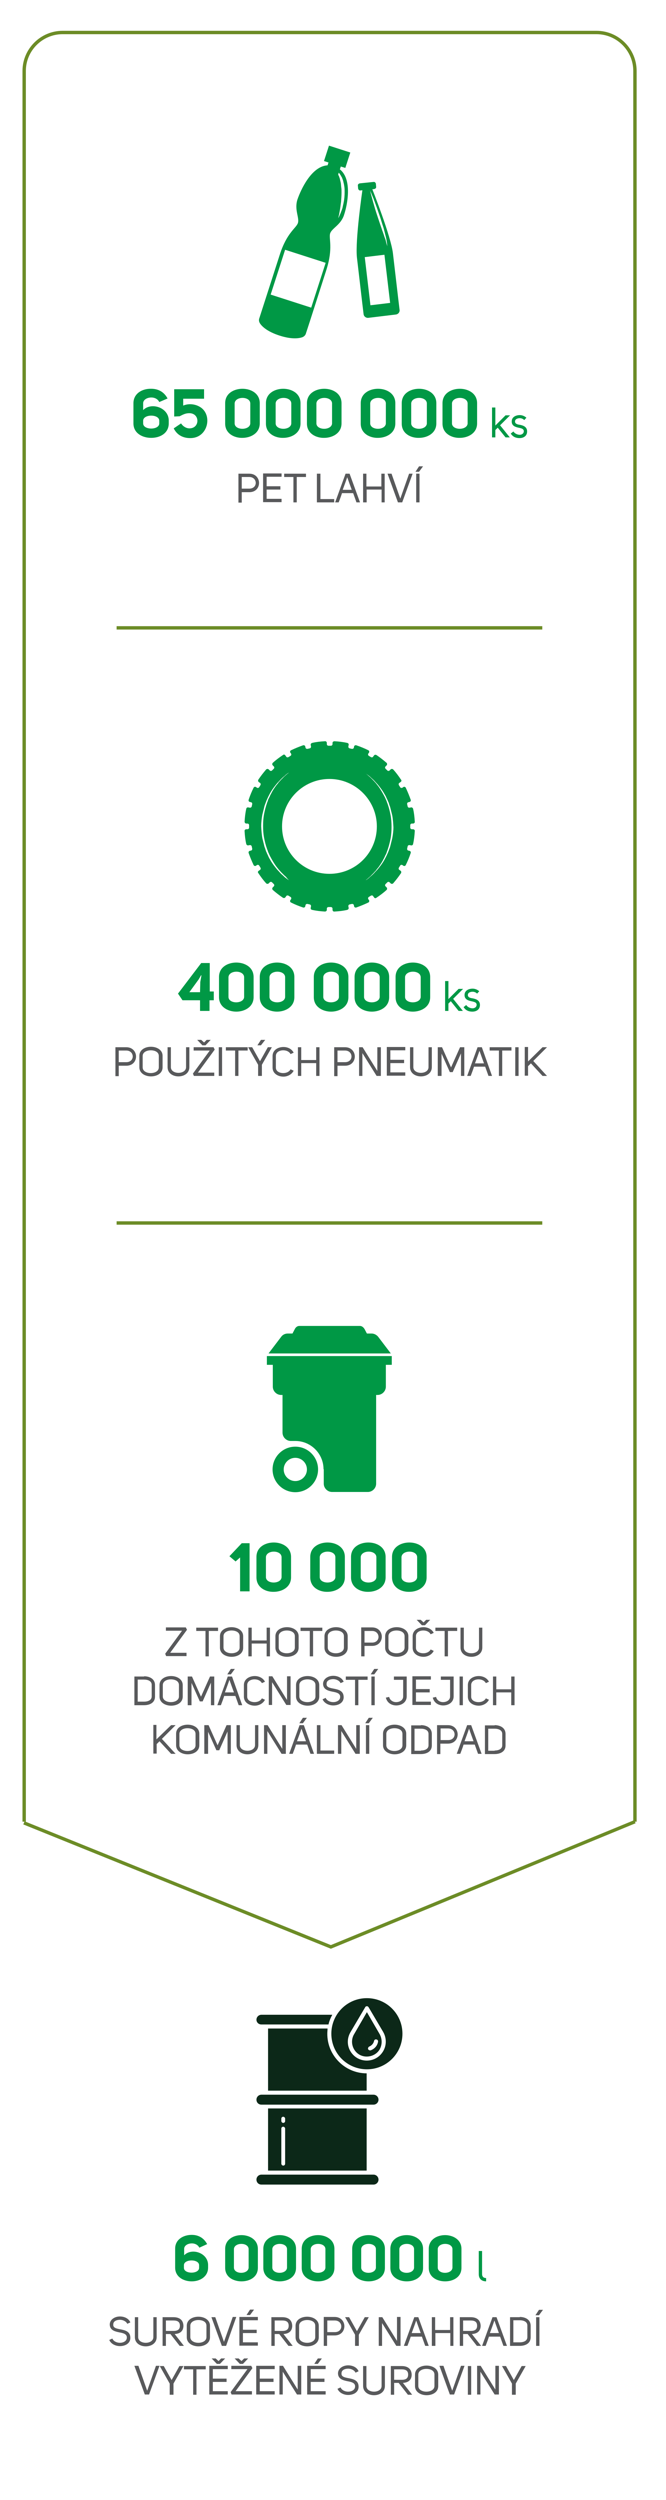 <?xml version="1.0" encoding="utf-8"?>
<!-- Generator: Adobe Illustrator 23.0.3, SVG Export Plug-In . SVG Version: 6.00 Build 0)  -->
<svg version="1.1" id="Vrstva_1" xmlns="http://www.w3.org/2000/svg" xmlns:xlink="http://www.w3.org/1999/xlink" x="0px" y="0px"
	 viewBox="0 0 281 1054" style="enable-background:new 0 0 281 1054;" xml:space="preserve">
<style type="text/css">
	.st0{fill:none;stroke:#6C8C26;stroke-width:1.43;stroke-miterlimit:10;}
	.st1{fill:#009845;}
	.st2{fill:#58595B;}
	.st3{fill:#0C2818;}
	.st4{fill:#FFFFFF;}
	.st5{fill:none;stroke:#FFFFFF;stroke-width:10.719;stroke-miterlimit:10;}
	.st6{fill:none;stroke:#FFFFFF;stroke-width:1.456;stroke-miterlimit:10;}
</style>
<polyline class="st0" points="10.1,768.5 10.1,768.5 139.6,820.8 267.9,768 "/>
<g>
	<path class="st1" d="M168.6,130.7c-0.6-4.8-2.1-18-2.8-23.8c-0.8-7.2-8.7-27.1-8.7-27.1l0.8-0.1c0.5-0.1,0.9-0.5,0.8-1l-0.1-1.2
		c-0.1-0.5-0.5-0.9-1-0.8l-2.9,0.3l-2.9,0.3c-0.5,0.1-0.9,0.5-0.8,1l0.1,1.2c0.1,0.5,0.5,0.9,1,0.8l0.8-0.1c0,0-3.1,21.2-2.3,28.4
		c0.7,5.8,2.2,19,2.8,23.8c0.1,1,1,1.7,2,1.6l5.8-0.7l5.8-0.7C168,132.5,168.7,131.6,168.6,130.7z M156.4,80.9
		c0.3,0.6,0.6,1.5,1.1,2.6c0.4,1.1,0.9,2.4,1.4,3.8c0.5,1.4,1,2.9,1.5,4.3c0.5,1.5,0.9,3,1.4,4.4c0.4,1.4,0.7,2.8,1,3.9
		c0.3,1.1,0.4,2.1,0.5,2.8c0.1,0.7,0.1,1.1,0.1,1.1s-0.1-0.4-0.3-1c-0.1-0.3-0.2-0.7-0.3-1.2c-0.1-0.5-0.3-1-0.5-1.5
		c-0.2-0.6-0.4-1.2-0.6-1.8c-0.2-0.6-0.5-1.3-0.7-2c-0.5-1.4-1-2.9-1.5-4.4c-0.5-1.5-1-3-1.4-4.4c-0.4-1.4-0.8-2.7-1.1-3.9
		c-0.3-1.1-0.6-2.1-0.7-2.7c-0.2-0.7-0.3-1-0.3-1S156.1,80.3,156.4,80.9z M156.3,128.7l-2.4-20.3l8.3-1l2.4,20.3L156.3,128.7z"/>
	<path class="st1" d="M143.4,71.4l0.4-1.2l1.9,0.6l2.1-6.5l-9-2.9l-2.1,6.5l1.9,0.6l-0.4,1.2c-6.9,0.4-11.4,10.6-12.7,14.4
		c-1.4,4.3,0.9,7.7,0.2,9.9c-0.7,2.2-4.7,4-7.7,13.5c-2.6,8.1-7.3,22.7-8.6,26.7c-0.3,0.8-0.1,1.6,0.4,2.3c0.9,1.3,3.2,3.4,8.2,5
		c5,1.6,8,1.2,9.5,0.7c0.8-0.3,1.4-0.9,1.6-1.7c1.3-3.9,6-18.6,8.6-26.7c3-9.4,0.9-13.3,1.6-15.4c0.7-2.2,4.6-3.6,5.9-7.9
		C146.5,86.6,148.8,75.7,143.4,71.4z M131.3,129.7l-17.1-5.5l6.1-18.9l17.1,5.5L131.3,129.7z M145,85.3c-0.1,0.7-0.3,1.3-0.4,1.9
		c-0.1,0.6-0.3,1.1-0.5,1.6c-0.7,2-1.4,3.2-1.4,3.2s0.1-0.4,0.2-0.9c0.2-0.6,0.3-1.5,0.5-2.5c0.2-1,0.3-2.2,0.5-3.5
		c0.1-1.3,0.2-2.6,0.2-4c0-0.7,0-1.4-0.1-2c-0.1-0.7-0.1-1.3-0.2-1.9c-0.1-0.6-0.3-1.2-0.4-1.8c-0.2-0.5-0.3-1.1-0.6-1.5
		c0-0.1-0.1-0.2-0.1-0.3l0.2-0.8c0.2,0.2,0.4,0.4,0.5,0.6c0.3,0.4,0.6,1,0.9,1.5c0.2,0.6,0.5,1.2,0.6,1.9c0.2,0.7,0.3,1.3,0.4,2
		c0.1,0.7,0.1,1.4,0.1,2.1C145.4,82.5,145.3,83.9,145,85.3z"/>
</g>
<path class="st1" d="M174.3,349.6h-0.5c-0.4,0-0.7-0.3-0.7-0.7v-1c0-0.4,0.3-0.7,0.7-0.7h0.5c0.4,0,0.8-0.4,0.7-0.8
	c-0.1-1.9-0.3-3.7-0.7-5.4c-0.1-0.4-0.5-0.7-0.9-0.6l-0.5,0.1c-0.4,0.1-0.8-0.1-0.9-0.5l-0.2-0.9c-0.1-0.4,0.1-0.8,0.5-0.9l0.5-0.1
	c0.4-0.1,0.6-0.5,0.5-0.9c-0.6-1.7-1.3-3.4-2.1-5.1c-0.2-0.4-0.7-0.5-1-0.3l-0.4,0.3c-0.4,0.2-0.8,0.1-1-0.3l-0.5-0.8
	c-0.2-0.4-0.1-0.8,0.3-1l0.4-0.3c0.4-0.2,0.5-0.7,0.2-1c-1-1.5-2.1-3-3.3-4.3c-0.3-0.3-0.8-0.3-1.1,0l-0.4,0.4c-0.3,0.3-0.7,0.3-1,0
	l-0.7-0.7c-0.3-0.3-0.3-0.7,0-1l0.4-0.4c0.3-0.3,0.3-0.8,0-1.1c-1.4-1.2-2.8-2.3-4.3-3.3c-0.4-0.2-0.8-0.1-1,0.2l-0.3,0.4
	c-0.2,0.4-0.6,0.5-1,0.3l-0.8-0.5c-0.4-0.2-0.5-0.6-0.3-1l0.3-0.4c0.2-0.4,0.1-0.8-0.3-1c-1.6-0.8-3.3-1.5-5.1-2.1
	c-0.4-0.1-0.8,0.1-0.9,0.5l-0.1,0.5c-0.1,0.4-0.5,0.6-0.9,0.5l-0.9-0.2c-0.4-0.1-0.6-0.5-0.5-0.9l0.1-0.5c0.1-0.4-0.1-0.8-0.6-0.9
	c-1.8-0.4-3.6-0.6-5.4-0.7c-0.4,0-0.8,0.3-0.8,0.7v0.5c0,0.4-0.3,0.7-0.7,0.7h-1c-0.4,0-0.7-0.3-0.7-0.7v-0.5c0-0.4-0.4-0.8-0.8-0.7
	c-1.9,0.1-3.7,0.3-5.4,0.7c-0.4,0.1-0.7,0.5-0.6,0.9l0.1,0.5c0.1,0.4-0.1,0.8-0.5,0.9l-0.9,0.2c-0.4,0.1-0.8-0.1-0.9-0.5l-0.1-0.5
	c-0.1-0.4-0.5-0.6-0.9-0.5c-1.7,0.6-3.4,1.3-5.1,2.1c-0.4,0.2-0.5,0.7-0.3,1l0.3,0.4c0.2,0.4,0.1,0.8-0.3,1l-0.8,0.5
	c-0.4,0.2-0.8,0.1-1-0.3l-0.3-0.4c-0.2-0.4-0.7-0.5-1-0.2c-1.5,1-3,2.1-4.3,3.3c-0.3,0.3-0.3,0.8,0,1.1l0.4,0.4c0.3,0.3,0.3,0.7,0,1
	l-0.7,0.7c-0.3,0.3-0.7,0.3-1,0l-0.4-0.4c-0.3-0.3-0.8-0.3-1.1,0c-1.2,1.4-2.3,2.8-3.3,4.3c-0.2,0.4-0.1,0.8,0.2,1l0.4,0.3
	c0.4,0.2,0.5,0.6,0.3,1l-0.5,0.8c-0.2,0.4-0.7,0.5-1,0.3l-0.4-0.3c-0.4-0.2-0.8-0.1-1,0.3c-0.8,1.6-1.5,3.3-2.1,5.1
	c-0.1,0.4,0.1,0.8,0.5,0.9l0.5,0.1c0.4,0.1,0.6,0.5,0.5,0.9l-0.2,0.9c-0.1,0.4-0.5,0.6-0.9,0.5l-0.5-0.1c-0.4-0.1-0.8,0.1-0.9,0.6
	c-0.4,1.8-0.6,3.6-0.7,5.4c0,0.4,0.3,0.8,0.7,0.8h0.5c0.4,0,0.7,0.3,0.7,0.7v1c0,0.4-0.3,0.7-0.7,0.7h-0.5c-0.4,0-0.8,0.4-0.7,0.8
	c0.1,1.9,0.3,3.7,0.7,5.4c0.1,0.4,0.5,0.7,0.9,0.6l0.5-0.1c0.4-0.1,0.8,0.1,0.9,0.5l0.2,0.9c0.1,0.4-0.1,0.8-0.5,0.9l-0.5,0.1
	c-0.4,0.1-0.6,0.5-0.5,0.9c0.6,1.7,1.3,3.4,2.1,5.1c0.2,0.4,0.7,0.5,1,0.3l0.4-0.3c0.4-0.2,0.8-0.1,1,0.3l0.5,0.8
	c0.2,0.4,0.1,0.8-0.3,1l-0.4,0.3c-0.4,0.2-0.5,0.7-0.2,1c1,1.5,2.1,3,3.3,4.3c0.3,0.3,0.8,0.3,1.1,0l0.4-0.4c0.3-0.3,0.7-0.3,1,0
	l0.7,0.7c0.3,0.3,0.3,0.7,0,1l-0.4,0.4c-0.3,0.3-0.3,0.8,0,1.1c1.4,1.2,2.8,2.3,4.3,3.3c0.4,0.2,0.8,0.1,1-0.2l0.3-0.4
	c0.2-0.4,0.6-0.5,1-0.3l0.8,0.5c0.4,0.2,0.5,0.6,0.3,1l-0.3,0.4c-0.2,0.4-0.1,0.8,0.3,1c1.6,0.8,3.3,1.5,5.1,2.1
	c0.4,0.1,0.8-0.1,0.9-0.5l0.1-0.5c0.1-0.4,0.5-0.6,0.9-0.5l0.9,0.2c0.4,0.1,0.6,0.5,0.5,0.9l-0.1,0.5c-0.1,0.4,0.1,0.8,0.6,0.9
	c1.8,0.4,3.6,0.6,5.4,0.7c0.4,0,0.8-0.3,0.8-0.7v-0.5c0-0.4,0.3-0.7,0.7-0.7h1c0.4,0,0.7,0.3,0.7,0.7v0.5c0,0.4,0.4,0.8,0.8,0.7
	c1.9-0.1,3.7-0.3,5.4-0.7c0.4-0.1,0.7-0.5,0.6-0.9l-0.1-0.5c-0.1-0.4,0.1-0.8,0.5-0.9l0.9-0.2c0.4-0.1,0.8,0.1,0.9,0.5l0.1,0.5
	c0.1,0.4,0.5,0.6,0.9,0.5c1.7-0.6,3.4-1.3,5.1-2.1c0.4-0.2,0.5-0.7,0.3-1l-0.3-0.4c-0.2-0.4-0.1-0.8,0.3-1l0.8-0.5
	c0.4-0.2,0.8-0.1,1,0.3l0.3,0.4c0.2,0.4,0.7,0.5,1,0.2c1.5-1,3-2.1,4.3-3.3c0.3-0.3,0.3-0.8,0-1.1l-0.4-0.4c-0.3-0.3-0.3-0.7,0-1
	l0.7-0.7c0.3-0.3,0.7-0.3,1,0l0.4,0.4c0.3,0.3,0.8,0.3,1.1,0c1.2-1.4,2.3-2.8,3.3-4.3c0.2-0.4,0.1-0.8-0.2-1l-0.4-0.3
	c-0.4-0.2-0.5-0.6-0.3-1l0.5-0.8c0.2-0.4,0.6-0.5,1-0.3l0.4,0.3c0.4,0.2,0.8,0.1,1-0.3c0.8-1.6,1.5-3.3,2.1-5.1
	c0.1-0.4-0.1-0.8-0.5-0.9l-0.5-0.1c-0.4-0.1-0.6-0.5-0.5-0.9l0.2-0.9c0.1-0.4,0.5-0.6,0.9-0.5l0.5,0.1c0.4,0.1,0.8-0.1,0.9-0.6
	c0.4-1.8,0.6-3.6,0.7-5.4C175.1,350,174.7,349.6,174.3,349.6z M121.9,371.1c-0.3-0.2-0.8-0.5-1.4-1c-0.3-0.2-0.6-0.5-0.9-0.8
	c-0.3-0.3-0.7-0.6-1.1-1c-0.4-0.4-0.7-0.8-1.1-1.2c-0.4-0.4-0.8-0.9-1.2-1.4c-0.8-1-1.6-2.1-2.3-3.4c-0.4-0.6-0.7-1.3-1-2
	c-0.2-0.3-0.3-0.7-0.5-1.1c-0.2-0.4-0.3-0.7-0.4-1.1c-0.1-0.4-0.3-0.8-0.4-1.1c-0.1-0.4-0.2-0.8-0.3-1.2c-0.1-0.4-0.2-0.8-0.3-1.2
	c-0.1-0.4-0.2-0.8-0.3-1.2c-0.3-1.6-0.4-3.3-0.5-5c0-1.7,0.2-3.4,0.5-5c0.1-0.4,0.2-0.8,0.3-1.2c0.1-0.4,0.2-0.8,0.3-1.2
	c0.1-0.4,0.2-0.8,0.3-1.2c0.1-0.4,0.3-0.8,0.4-1.1c0.1-0.4,0.3-0.7,0.4-1.1c0.2-0.4,0.3-0.7,0.5-1.1c0.3-0.7,0.7-1.4,1-2
	c0.7-1.3,1.5-2.4,2.3-3.4c0.4-0.5,0.8-1,1.2-1.4c0.4-0.4,0.8-0.8,1.1-1.2c0.4-0.3,0.7-0.7,1.1-1c0.3-0.3,0.7-0.5,0.9-0.8
	c0.6-0.5,1-0.8,1.4-1c0.3-0.2,0.5-0.4,0.5-0.4s-0.2,0.1-0.5,0.4c-0.3,0.3-0.8,0.6-1.3,1.1c-0.3,0.3-0.6,0.5-0.9,0.8
	c-0.3,0.3-0.6,0.7-1,1c-0.3,0.4-0.7,0.8-1.1,1.2c-0.3,0.5-0.7,0.9-1.1,1.4c-0.7,1-1.5,2.1-2.1,3.4c-0.4,0.6-0.6,1.3-1,2
	c-0.2,0.3-0.3,0.7-0.4,1c-0.1,0.4-0.3,0.7-0.4,1.1c-0.5,1.5-0.9,3-1.2,4.6c-0.3,1.6-0.4,3.2-0.4,4.9c0,1.7,0.1,3.3,0.4,4.9
	c0.3,1.6,0.7,3.2,1.2,4.6c0.1,0.4,0.3,0.7,0.4,1.1c0.1,0.4,0.3,0.7,0.4,1c0.3,0.7,0.6,1.3,1,2c0.7,1.3,1.4,2.4,2.1,3.4
	c0.4,0.5,0.8,1,1.1,1.4c0.4,0.4,0.7,0.8,1.1,1.2c0.4,0.4,0.7,0.7,1,1c0.3,0.3,0.6,0.6,0.9,0.8C121.2,370.4,121.6,370.8,121.9,371.1
	c0.3,0.2,0.5,0.4,0.5,0.4S122.2,371.3,121.9,371.1z M139,368.4c-11.1,0-20-9-20-20c0-11.1,9-20,20-20s20,9,20,20
	C159,359.5,150.1,368.4,139,368.4z M165.5,353.4c-0.1,0.4-0.2,0.8-0.3,1.2c-0.1,0.4-0.2,0.8-0.3,1.2c-0.1,0.4-0.2,0.8-0.3,1.2
	c-0.1,0.4-0.3,0.8-0.4,1.1c-0.1,0.4-0.3,0.7-0.4,1.1c-0.2,0.4-0.3,0.7-0.5,1.1c-0.3,0.7-0.7,1.4-1,2c-0.7,1.3-1.5,2.4-2.3,3.4
	c-0.4,0.5-0.8,1-1.2,1.4c-0.4,0.4-0.8,0.8-1.1,1.2c-0.4,0.3-0.7,0.7-1.1,1c-0.3,0.3-0.7,0.5-0.9,0.8c-0.6,0.5-1,0.8-1.4,1
	c-0.3,0.2-0.5,0.4-0.5,0.4s0.2-0.1,0.5-0.4c0.3-0.3,0.8-0.6,1.3-1.1c0.3-0.3,0.6-0.5,0.9-0.8c0.3-0.3,0.6-0.7,1-1
	c0.3-0.4,0.7-0.8,1.1-1.2c0.3-0.5,0.7-0.9,1.1-1.4c0.7-1,1.5-2.1,2.1-3.4c0.4-0.6,0.6-1.3,1-2c0.2-0.3,0.3-0.7,0.4-1
	c0.1-0.4,0.3-0.7,0.4-1.1c0.5-1.5,0.9-3,1.2-4.6c0.3-1.6,0.4-3.3,0.4-4.9c0-1.7-0.1-3.3-0.4-4.9c-0.3-1.6-0.7-3.2-1.2-4.6
	c-0.1-0.4-0.3-0.7-0.4-1.1c-0.1-0.4-0.3-0.7-0.4-1c-0.3-0.7-0.6-1.3-1-2c-0.7-1.3-1.4-2.4-2.1-3.4c-0.4-0.5-0.8-1-1.1-1.4
	c-0.4-0.4-0.7-0.8-1.1-1.2c-0.4-0.4-0.7-0.7-1-1c-0.3-0.3-0.6-0.6-0.9-0.8c-0.5-0.5-1-0.9-1.3-1.1c-0.3-0.3-0.5-0.4-0.5-0.4
	s0.2,0.1,0.5,0.4c0.3,0.2,0.8,0.5,1.4,1c0.3,0.2,0.6,0.5,0.9,0.8c0.3,0.3,0.7,0.6,1.1,1c0.4,0.4,0.7,0.8,1.1,1.2
	c0.4,0.4,0.8,0.9,1.2,1.4c0.8,1,1.6,2.1,2.3,3.4c0.4,0.6,0.7,1.3,1,2c0.2,0.3,0.3,0.7,0.5,1.1c0.2,0.4,0.3,0.7,0.4,1.1
	c0.1,0.4,0.3,0.8,0.4,1.1c0.1,0.4,0.2,0.8,0.3,1.2c0.1,0.4,0.2,0.8,0.3,1.2c0.1,0.4,0.2,0.8,0.3,1.2c0.3,1.6,0.4,3.4,0.5,5
	C166,350.1,165.8,351.8,165.5,353.4z"/>
<g>
	<path class="st1" d="M67.2,169.5c-1.5-3.1-6.8-2.1-6.8,0.5v2.9c3.4-3.5,10.8-1.1,10.8,4.4v1.2c0,4.1-3.6,6.1-7.4,6.1
		c-3.8,0-7.5-2-7.5-6.1V170c0-4.1,3.7-6.2,7.5-6.1c2.7,0,5.3,1.1,6.9,4.1L67.2,169.5z M67.2,177.4c0-2.9-6.8-2.9-6.8,0v1.1
		c0,2.9,6.8,2.9,6.8,0V177.4z"/>
	<path class="st1" d="M76.4,178.5c0.9,1.4,2.3,2.1,3.5,2.1c4.5,0,4.5-6.3,0.1-6.4c-1.5,0-2.3,0.3-4.2,1.3l-2.3,0.1v-11.5h12.6v4
		h-8.8v2.9c2.3-1,4.9-0.6,6.6,0.3c6.1,3,4.1,13.5-3.7,13.4c-1.6,0-5.1-0.4-6.9-4.1L76.4,178.5z"/>
	<path class="st1" d="M95,178.6V170c0-4.3,3.9-6.1,7.3-6.1c3.5,0,7.3,1.9,7.3,6.1v8.5c0,4.2-3.9,6.1-7.3,6.1
		C98.9,184.7,95,182.8,95,178.6z M99,178.6c0.2,2.9,6.3,2.9,6.6,0V170c-0.2-3-6.3-3-6.6,0V178.6z"/>
	<path class="st1" d="M112.2,178.6V170c0-4.3,3.9-6.1,7.3-6.1c3.5,0,7.3,1.9,7.3,6.1v8.5c0,4.2-3.9,6.1-7.3,6.1
		C116.1,184.7,112.2,182.8,112.2,178.6z M116.3,178.6c0.2,2.9,6.3,2.9,6.6,0V170c-0.2-3-6.3-3-6.6,0V178.6z"/>
	<path class="st1" d="M129.5,178.6V170c0-4.3,3.9-6.1,7.3-6.1c3.5,0,7.3,1.9,7.3,6.1v8.5c0,4.2-3.9,6.1-7.3,6.1
		C133.4,184.7,129.5,182.8,129.5,178.6z M133.5,178.6c0.2,2.9,6.3,2.9,6.6,0V170c-0.2-3-6.3-3-6.6,0V178.6z"/>
	<path class="st1" d="M152.2,178.6V170c0-4.3,3.9-6.1,7.3-6.1c3.5,0,7.3,1.9,7.3,6.1v8.5c0,4.2-3.9,6.1-7.3,6.1
		C156.1,184.7,152.2,182.8,152.2,178.6z M156.2,178.6c0.2,2.9,6.3,2.9,6.6,0V170c-0.2-3-6.3-3-6.6,0V178.6z"/>
	<path class="st1" d="M169.5,178.6V170c0-4.3,3.9-6.1,7.3-6.1c3.5,0,7.3,1.9,7.3,6.1v8.5c0,4.2-3.9,6.1-7.3,6.1
		C173.3,184.7,169.5,182.8,169.5,178.6z M173.5,178.6c0.2,2.9,6.3,2.9,6.6,0V170c-0.2-3-6.3-3-6.6,0V178.6z"/>
	<path class="st1" d="M186.7,178.6V170c0-4.3,3.9-6.1,7.3-6.1c3.5,0,7.3,1.9,7.3,6.1v8.5c0,4.2-3.9,6.1-7.3,6.1
		C190.6,184.7,186.7,182.8,186.7,178.6z M190.7,178.6c0.2,2.9,6.3,2.9,6.6,0V170c-0.2-3-6.3-3-6.6,0V178.6z"/>
	<path class="st1" d="M213.3,175.1h1.9l-4.2,4.2l4.1,5.1h-1.8l-3.3-4.1l-1,1v3.1h-1.4v-12.6h1.4v7.6L213.3,175.1z"/>
	<path class="st1" d="M216.6,181.9c0.6,0.9,1.7,1.4,2.7,1.4c0.8,0,1.7-0.5,1.7-1.5c0-1-1-1.2-1.8-1.4c-1.5-0.3-3.3-0.7-3.3-2.7
		c0-2,1.9-2.7,3.4-2.7c1,0,2,0.4,2.8,1.1l-0.9,1c-0.6-0.6-1.3-0.8-1.9-0.8c-0.8,0-2,0.3-2,1.4c0,1.1,1.3,1.3,2.1,1.4
		c1.5,0.3,3,0.9,3,2.8c0,1.9-1.5,2.8-3.2,2.8c-1.5,0-2.8-0.5-3.7-1.9L216.6,181.9z"/>
</g>
<g>
	<g>
		<path class="st2" d="M100.6,199.7h4.6c2.7,0,4.1,2,4.1,3.9c0,2-1.4,3.9-4.1,3.9H102v4.4h-1.4V199.7z M105.2,206
			c1.8,0,2.7-1.2,2.7-2.4c0-1.2-0.9-2.5-2.7-2.5H102v4.9H105.2z"/>
		<path class="st2" d="M112.5,205h5.8v1.4h-5.8v3.9h6.3v1.4h-7.8v-12.1h7.8v1.4h-6.3V205z"/>
		<path class="st2" d="M125.2,201.1v10.7h-1.4v-10.7h-3.9v-1.4h9.2v1.4H125.2z"/>
		<path class="st2" d="M133.8,199.7h1.4v10.7h5.8v1.4h-7.3V199.7z"/>
		<path class="st2" d="M151.9,211.8h-1.5l-1.4-3.9h-4.7c-0.4,1.3-0.9,2.6-1.4,3.9h-1.5l4.4-12.1h1.7L151.9,211.8z M148.4,206.5
			c-0.7-1.9-1.2-3.3-1.9-5.3c-0.6,1.8-1.2,3.4-1.9,5.3H148.4z"/>
		<path class="st2" d="M154.6,211.8h-1.4v-12.1h1.4v5.4h6.3v-5.4h1.4v12.1H161v-5.4h-6.3V211.8z"/>
		<path class="st2" d="M165.2,199.7l3.7,10.5l3.7-10.5h1.5l-4.4,12.1h-1.8l-4.4-12.1H165.2z"/>
		<path class="st2" d="M178.5,196.6l-1.7,2.3h-1.5l1.5-2.3H178.5z M177,211.8h-1.4v-12.1h1.4V211.8z"/>
	</g>
</g>
<g>
	<path class="st1" d="M90.1,421.7h-1.7v4.5h-4v-4.5h-7.4l-1.9-2.8l9.8-12.9h3.6v12h1.7V421.7z M79.9,418.3h4.5l0.1-4.3l0.5-2.8
		l-0.2,0l-0.9,1.6L79.9,418.3z"/>
	<path class="st1" d="M92.4,420.4v-8.5c0-4.3,3.9-6.1,7.3-6.1c3.5,0,7.3,1.9,7.3,6.1v8.5c0,4.2-3.9,6.1-7.3,6.1
		C96.3,426.5,92.4,424.6,92.4,420.4z M96.4,420.4c0.2,2.9,6.3,2.9,6.6,0v-8.5c-0.2-3-6.3-3-6.6,0V420.4z"/>
	<path class="st1" d="M109.6,420.4v-8.5c0-4.3,3.9-6.1,7.3-6.1c3.5,0,7.3,1.9,7.3,6.1v8.5c0,4.2-3.9,6.1-7.3,6.1
		C113.5,426.5,109.6,424.6,109.6,420.4z M113.7,420.4c0.2,2.9,6.3,2.9,6.6,0v-8.5c-0.2-3-6.3-3-6.6,0V420.4z"/>
	<path class="st1" d="M132.4,420.4v-8.5c0-4.3,3.9-6.1,7.3-6.1c3.5,0,7.3,1.9,7.3,6.1v8.5c0,4.2-3.9,6.1-7.3,6.1
		C136.3,426.5,132.4,424.6,132.4,420.4z M136.4,420.4c0.2,2.9,6.3,2.9,6.6,0v-8.5c-0.2-3-6.3-3-6.6,0V420.4z"/>
	<path class="st1" d="M149.6,420.4v-8.5c0-4.3,3.9-6.1,7.3-6.1c3.5,0,7.3,1.9,7.3,6.1v8.5c0,4.2-3.9,6.1-7.3,6.1
		C153.5,426.5,149.6,424.6,149.6,420.4z M153.6,420.4c0.2,2.9,6.3,2.9,6.6,0v-8.5c-0.2-3-6.3-3-6.6,0V420.4z"/>
	<path class="st1" d="M166.9,420.4v-8.5c0-4.3,3.9-6.1,7.3-6.1c3.5,0,7.3,1.9,7.3,6.1v8.5c0,4.2-3.9,6.1-7.3,6.1
		C170.7,426.5,166.9,424.6,166.9,420.4z M170.9,420.4c0.2,2.9,6.3,2.9,6.6,0v-8.5c-0.2-3-6.3-3-6.6,0V420.4z"/>
	<path class="st1" d="M193.5,416.9h1.9l-4.2,4.2l4.1,5.1h-1.8l-3.3-4.1l-1,1v3.1h-1.4v-12.6h1.4v7.6L193.5,416.9z"/>
	<path class="st1" d="M196.7,423.7c0.6,0.9,1.7,1.4,2.7,1.4c0.8,0,1.7-0.5,1.7-1.5c0-1-1-1.2-1.8-1.4c-1.5-0.3-3.3-0.7-3.3-2.7
		c0-2,1.9-2.7,3.4-2.7c1,0,2,0.4,2.8,1.1l-0.9,1c-0.6-0.6-1.3-0.8-1.9-0.8c-0.8,0-2,0.3-2,1.4c0,1.1,1.3,1.3,2.1,1.4
		c1.5,0.3,3,0.9,3,2.8c0,1.9-1.5,2.8-3.2,2.8c-1.5,0-2.8-0.5-3.7-1.9L196.7,423.7z"/>
</g>
<g>
	<g>
		<path class="st2" d="M48.7,441.5h4.6c2.7,0,4.1,2,4.1,3.9c0,2-1.4,3.9-4.1,3.9h-3.2v4.4h-1.4V441.5z M53.3,447.8
			c1.8,0,2.7-1.2,2.7-2.4c0-1.2-0.9-2.5-2.7-2.5h-3.2v4.9H53.3z"/>
		<path class="st2" d="M58.8,445.1c0-2.5,2.4-3.8,4.9-3.8c2.4,0,4.9,1.3,4.9,3.8v4.9c0,2.5-2.4,3.8-4.9,3.8c-2.4,0-4.9-1.3-4.9-3.8
			V445.1z M60.2,450c0,1.6,1.7,2.4,3.4,2.4c1.7,0,3.4-0.8,3.4-2.4v-4.8c0-1.7-1.7-2.4-3.4-2.4c-1.7,0-3.4,0.8-3.4,2.4V450z"/>
		<path class="st2" d="M72.1,449.9c0,1.6,1.6,2.4,3.2,2.4c1.6,0,3.2-0.8,3.2-2.4v-8.4h1.4v8.4c0,2.6-2.3,3.9-4.6,3.9
			c-2.3,0-4.6-1.3-4.6-3.9v-8.4h1.4V449.9z"/>
		<path class="st2" d="M90.1,441.5l0.5,1l-7.1,9.7h6.9v1.4h-8.6l-0.4-1l7.1-9.7h-6.8v-1.4H90.1z M83.2,438.4h1.7l1.2,1.1l1.1-1.1
			h1.7l-2.2,2.3h-1.3L83.2,438.4z"/>
		<path class="st2" d="M93.7,453.6h-1.4v-12.1h1.4V453.6z"/>
		<path class="st2" d="M100.6,442.9v10.7h-1.4v-10.7h-3.9v-1.4h9.2v1.4H100.6z"/>
		<path class="st2" d="M108.9,453.6v-4.7l-4.2-7.4h1.7l3.3,5.9l3.3-5.9h1.7l-4.2,7.4v4.7H108.9z M111.9,438.4l-1.8,2.3h-1.5l1.5-2.3
			H111.9z"/>
		<path class="st2" d="M115,445.2c0-2.5,2.3-3.8,4.6-3.8c1.8,0,3.5,0.8,4.3,2.4l-1.3,0.6c-0.6-1.1-1.8-1.6-3.1-1.6
			c-1.6,0-3.1,0.8-3.1,2.4v4.9c0,1.6,1.6,2.3,3.1,2.3c1.3,0,2.5-0.5,3.1-1.6l1.3,0.6c-0.8,1.6-2.6,2.5-4.3,2.5
			c-2.3,0-4.6-1.3-4.6-3.8V445.2z"/>
		<path class="st2" d="M127.1,453.6h-1.4v-12.1h1.4v5.4h6.3v-5.4h1.4v12.1h-1.4v-5.4h-6.3V453.6z"/>
		<path class="st2" d="M141,441.5h4.6c2.7,0,4.1,2,4.1,3.9c0,2-1.4,3.9-4.1,3.9h-3.2v4.4H141V441.5z M145.6,447.8
			c1.8,0,2.7-1.2,2.7-2.4c0-1.2-0.9-2.5-2.7-2.5h-3.2v4.9H145.6z"/>
		<path class="st2" d="M159.3,441.5h1.4v12.1h-1.8l-6-9.6v9.6h-1.4v-12.1h1.5l6.2,10V441.5z"/>
		<path class="st2" d="M164.7,446.8h5.8v1.4h-5.8v3.9h6.3v1.4h-7.8v-12.1h7.8v1.4h-6.3V446.8z"/>
		<path class="st2" d="M174.4,449.9c0,1.6,1.6,2.4,3.2,2.4c1.6,0,3.2-0.8,3.2-2.4v-8.4h1.4v8.4c0,2.6-2.3,3.9-4.6,3.9
			c-2.3,0-4.6-1.3-4.6-3.9v-8.4h1.4V449.9z"/>
		<path class="st2" d="M186.1,453.6h-1.4v-12.1h1.8l3.8,8.5l3.8-8.5h1.8v12.1h-1.4v-9.5l-3.5,7.9h-1.2l-3.5-7.8V453.6z"/>
		<path class="st2" d="M207.6,453.6h-1.5l-1.4-3.9H200c-0.4,1.3-0.9,2.6-1.4,3.9h-1.5l4.4-12.1h1.8L207.6,453.6z M204.2,448.3
			c-0.7-1.9-1.2-3.3-1.9-5.3c-0.6,1.8-1.2,3.4-1.9,5.3H204.2z"/>
		<path class="st2" d="M211.9,442.9v10.7h-1.4v-10.7h-3.9v-1.4h9.2v1.4H211.9z"/>
		<path class="st2" d="M218.8,453.6h-1.4v-12.1h1.4V453.6z"/>
		<path class="st2" d="M228.9,441.5h1.9l-5.8,5.8c1.8,1.9,4,4.4,5.8,6.3h-1.9l-4.9-5.3l-1.2,1.2v4h-1.4v-12.1h1.4v6.1L228.9,441.5z"
			/>
	</g>
</g>
<g>
	<path class="st1" d="M101.3,670.9v-14.3l-1.9,1.7l-2.6-2.2l5.2-5.5h3.3v20.3H101.3z"/>
	<path class="st1" d="M108.2,665v-8.6c0-4.3,3.9-6.1,7.3-6.1c3.5,0,7.3,1.9,7.3,6.1v8.6c0,4.2-3.9,6.1-7.3,6.1
		C112.1,671.2,108.2,669.3,108.2,665z M112.2,665c0.2,2.9,6.3,2.9,6.6,0v-8.6c-0.2-3-6.3-3-6.6,0V665z"/>
	<path class="st1" d="M130.9,665v-8.6c0-4.3,3.9-6.1,7.3-6.1c3.5,0,7.3,1.9,7.3,6.1v8.6c0,4.2-3.9,6.1-7.3,6.1
		C134.8,671.2,130.9,669.3,130.9,665z M134.9,665c0.2,2.9,6.3,2.9,6.6,0v-8.6c-0.2-3-6.3-3-6.6,0V665z"/>
	<path class="st1" d="M148.1,665v-8.6c0-4.3,3.9-6.1,7.3-6.1c3.5,0,7.3,1.9,7.3,6.1v8.6c0,4.2-3.9,6.1-7.3,6.1
		C152,671.2,148.1,669.3,148.1,665z M152.2,665c0.2,2.9,6.3,2.9,6.6,0v-8.6c-0.2-3-6.3-3-6.6,0V665z"/>
	<path class="st1" d="M165.4,665v-8.6c0-4.3,3.9-6.1,7.3-6.1c3.5,0,7.3,1.9,7.3,6.1v8.6c0,4.2-3.9,6.1-7.3,6.1
		C169.3,671.2,165.4,669.3,165.4,665z M169.4,665c0.2,2.9,6.3,2.9,6.6,0v-8.6c-0.2-3-6.3-3-6.6,0V665z"/>
</g>
<g>
	<g>
		<path class="st2" d="M78.4,686.1l0.5,1l-7.1,9.7h6.9v1.4h-8.6l-0.4-1l7.1-9.7H70v-1.4H78.4z"/>
		<path class="st2" d="M88.1,687.6v10.7h-1.4v-10.7h-3.9v-1.4H92v1.4H88.1z"/>
		<path class="st2" d="M92.8,689.8c0-2.5,2.4-3.8,4.9-3.8c2.4,0,4.9,1.3,4.9,3.8v4.9c0,2.5-2.4,3.8-4.9,3.8c-2.4,0-4.9-1.3-4.9-3.8
			V689.8z M94.3,694.6c0,1.6,1.7,2.4,3.4,2.4c1.7,0,3.4-0.8,3.4-2.4v-4.8c0-1.7-1.7-2.4-3.4-2.4c-1.7,0-3.4,0.8-3.4,2.4V694.6z"/>
		<path class="st2" d="M106.2,698.3h-1.4v-12.1h1.4v5.4h6.3v-5.4h1.4v12.1h-1.4v-5.4h-6.3V698.3z"/>
		<path class="st2" d="M116.2,689.8c0-2.5,2.4-3.8,4.9-3.8c2.4,0,4.9,1.3,4.9,3.8v4.9c0,2.5-2.4,3.8-4.9,3.8c-2.4,0-4.9-1.3-4.9-3.8
			V689.8z M117.6,694.6c0,1.6,1.7,2.4,3.4,2.4c1.7,0,3.4-0.8,3.4-2.4v-4.8c0-1.7-1.7-2.4-3.4-2.4c-1.7,0-3.4,0.8-3.4,2.4V694.6z"/>
		<path class="st2" d="M132.1,687.6v10.7h-1.4v-10.7h-3.9v-1.4h9.2v1.4H132.1z"/>
		<path class="st2" d="M136.9,689.8c0-2.5,2.4-3.8,4.9-3.8c2.4,0,4.9,1.3,4.9,3.8v4.9c0,2.5-2.4,3.8-4.9,3.8c-2.4,0-4.9-1.3-4.9-3.8
			V689.8z M138.3,694.6c0,1.6,1.7,2.4,3.4,2.4c1.7,0,3.4-0.8,3.4-2.4v-4.8c0-1.7-1.7-2.4-3.4-2.4c-1.7,0-3.4,0.8-3.4,2.4V694.6z"/>
		<path class="st2" d="M152.4,686.1h4.6c2.7,0,4.1,2,4.1,3.9c0,2-1.4,3.9-4.1,3.9h-3.2v4.4h-1.4V686.1z M157,692.5
			c1.8,0,2.7-1.2,2.7-2.4c0-1.2-0.9-2.5-2.7-2.5h-3.2v4.9H157z"/>
		<path class="st2" d="M162.5,689.8c0-2.5,2.4-3.8,4.9-3.8c2.4,0,4.9,1.3,4.9,3.8v4.9c0,2.5-2.4,3.8-4.9,3.8c-2.4,0-4.9-1.3-4.9-3.8
			V689.8z M163.9,694.6c0,1.6,1.7,2.4,3.4,2.4c1.7,0,3.4-0.8,3.4-2.4v-4.8c0-1.7-1.7-2.4-3.4-2.4c-1.7,0-3.4,0.8-3.4,2.4V694.6z"/>
		<path class="st2" d="M174.1,689.8c0-2.5,2.3-3.8,4.6-3.8c1.7,0,3.5,0.8,4.3,2.4l-1.3,0.6c-0.6-1.1-1.8-1.6-3.1-1.6
			c-1.6,0-3.1,0.8-3.1,2.4v4.9c0,1.6,1.6,2.3,3.1,2.3c1.3,0,2.5-0.5,3.1-1.6l1.3,0.6c-0.8,1.6-2.6,2.5-4.3,2.5
			c-2.3,0-4.6-1.3-4.6-3.8V689.8z M175.8,682.9h1.7l1.2,1.1l1.1-1.1h1.7l-2.2,2.3H178L175.8,682.9z"/>
		<path class="st2" d="M189,687.6v10.7h-1.4v-10.7h-3.9v-1.4h9.2v1.4H189z"/>
		<path class="st2" d="M195.7,694.6c0,1.6,1.6,2.4,3.2,2.4c1.6,0,3.2-0.8,3.2-2.4v-8.4h1.4v8.4c0,2.6-2.3,3.9-4.6,3.9
			c-2.3,0-4.6-1.3-4.6-3.9v-8.4h1.4V694.6z"/>
		<path class="st2" d="M60.8,706.7c2.3,0,4.6,1.1,4.6,3.7v4.9c0,2.6-2.3,3.6-4.6,3.6h-4.1v-12.1H60.8z M60.8,717.4
			c1.6,0,3.2-0.6,3.2-2.2v-4.9c0-1.6-1.6-2.2-3.2-2.2h-2.7v9.3H60.8z"/>
		<path class="st2" d="M67.3,710.4c0-2.5,2.4-3.8,4.9-3.8c2.4,0,4.9,1.3,4.9,3.8v4.9c0,2.5-2.4,3.8-4.9,3.8c-2.4,0-4.9-1.3-4.9-3.8
			V710.4z M68.7,715.2c0,1.6,1.7,2.4,3.4,2.4c1.7,0,3.4-0.8,3.4-2.4v-4.8c0-1.7-1.7-2.4-3.4-2.4c-1.7,0-3.4,0.8-3.4,2.4V715.2z"/>
		<path class="st2" d="M80.6,718.9h-1.4v-12.1H81l3.8,8.5l3.8-8.5h1.8v12.1h-1.4v-9.5l-3.5,7.9h-1.2l-3.5-7.8V718.9z"/>
		<path class="st2" d="M102.2,718.9h-1.5l-1.4-3.9h-4.7c-0.4,1.3-0.9,2.6-1.4,3.9h-1.5l4.4-12.1h1.8L102.2,718.9z M98.7,713.5
			c-0.7-1.9-1.2-3.3-1.9-5.3c-0.6,1.8-1.2,3.4-1.9,5.3H98.7z M99.1,703.6l-1.7,2.3h-1.5l1.5-2.3H99.1z"/>
		<path class="st2" d="M102.9,710.4c0-2.5,2.3-3.8,4.6-3.8c1.7,0,3.5,0.8,4.3,2.4l-1.3,0.6c-0.6-1.1-1.8-1.6-3.1-1.6
			c-1.6,0-3.1,0.8-3.1,2.4v4.9c0,1.6,1.6,2.3,3.1,2.3c1.3,0,2.5-0.5,3.1-1.6l1.3,0.6c-0.8,1.6-2.6,2.5-4.3,2.5
			c-2.3,0-4.6-1.3-4.6-3.8V710.4z"/>
		<path class="st2" d="M121.2,706.7h1.4v12.1h-1.8l-6-9.6v9.6h-1.4v-12.1h1.5l6.2,10V706.7z"/>
		<path class="st2" d="M124.9,710.4c0-2.5,2.4-3.8,4.9-3.8c2.4,0,4.9,1.3,4.9,3.8v4.9c0,2.5-2.4,3.8-4.9,3.8c-2.4,0-4.9-1.3-4.9-3.8
			V710.4z M126.3,715.2c0,1.6,1.7,2.4,3.4,2.4c1.7,0,3.4-0.8,3.4-2.4v-4.8c0-1.7-1.7-2.4-3.4-2.4c-1.7,0-3.4,0.8-3.4,2.4V715.2z"/>
		<path class="st2" d="M140.7,711.9c2.1,0.4,4.4,0.9,4.3,3.8c-0.1,2.2-2.2,3.3-4.4,3.3c-1.8,0-3.8-0.9-4.5-2.6l1.3-0.6
			c0.5,1.2,1.9,1.8,3.2,1.8c1.4,0,2.8-0.7,2.9-2c0.2-1.7-1.5-2.1-3.2-2.4c-2-0.4-4-1-4-3.4c0.1-2.1,2.2-3.3,4.3-3.3
			c1.8,0,3.7,0.8,4.4,2.5l-1.3,0.6c-0.5-1.1-1.9-1.7-3.1-1.7c-1.4,0-2.8,0.6-2.8,1.9C137.6,711.3,139.1,711.6,140.7,711.9z"/>
		<path class="st2" d="M151.2,708.2v10.7h-1.4v-10.7h-3.9v-1.4h9.2v1.4H151.2z"/>
		<path class="st2" d="M159.6,703.6l-1.7,2.3h-1.5l1.5-2.3H159.6z M158.1,718.9h-1.4v-12.1h1.4V718.9z"/>
		<path class="st2" d="M171.6,706.7v8.5c0,2.5-2.2,3.8-4.4,3.8c-2,0-3.9-1.1-4.4-3.3l1.4-0.3c0.3,1.4,1.6,2.2,2.9,2.2
			c1.5,0,3-0.8,3-2.4v-7h-3.9v-1.4H171.6z"/>
		<path class="st2" d="M175.5,712.1h5.8v1.4h-5.8v3.9h6.3v1.4h-7.8v-12.1h7.8v1.4h-6.3V712.1z"/>
		<path class="st2" d="M191.4,706.7v8.5c0,2.5-2.2,3.8-4.4,3.8c-2,0-3.9-1.1-4.4-3.3l1.4-0.3c0.3,1.4,1.6,2.2,2.9,2.2
			c1.5,0,3-0.8,3-2.4v-7H186v-1.4H191.4z"/>
		<path class="st2" d="M195.3,718.9h-1.4v-12.1h1.4V718.9z"/>
		<path class="st2" d="M197.4,710.4c0-2.5,2.3-3.8,4.6-3.8c1.7,0,3.5,0.8,4.3,2.4l-1.3,0.6c-0.6-1.1-1.8-1.6-3.1-1.6
			c-1.6,0-3.1,0.8-3.1,2.4v4.9c0,1.6,1.6,2.3,3.1,2.3c1.3,0,2.5-0.5,3.1-1.6l1.3,0.6c-0.8,1.6-2.6,2.5-4.3,2.5
			c-2.3,0-4.6-1.3-4.6-3.8V710.4z"/>
		<path class="st2" d="M209.5,718.9H208v-12.1h1.4v5.4h6.3v-5.4h1.4v12.1h-1.4v-5.4h-6.3V718.9z"/>
		<path class="st2" d="M72.2,727.3h1.9l-5.8,5.8c1.8,1.9,4,4.4,5.8,6.3h-1.9l-4.9-5.3l-1.2,1.2v4h-1.4v-12.1H66v6.1L72.2,727.3z"/>
		<path class="st2" d="M74.3,730.9c0-2.5,2.4-3.8,4.9-3.8c2.4,0,4.9,1.3,4.9,3.8v4.9c0,2.5-2.4,3.8-4.9,3.8c-2.4,0-4.9-1.3-4.9-3.8
			V730.9z M75.7,735.8c0,1.6,1.7,2.4,3.4,2.4c1.7,0,3.4-0.8,3.4-2.4v-4.8c0-1.7-1.7-2.4-3.4-2.4c-1.7,0-3.4,0.8-3.4,2.4V735.8z"/>
		<path class="st2" d="M87.6,739.4h-1.4v-12.1H88l3.8,8.5l3.8-8.5h1.8v12.1h-1.4V730l-3.5,7.9h-1.2l-3.5-7.8V739.4z"/>
		<path class="st2" d="M101.2,735.7c0,1.6,1.6,2.4,3.2,2.4c1.6,0,3.2-0.8,3.2-2.4v-8.4h1.4v8.4c0,2.6-2.3,3.9-4.6,3.9
			c-2.3,0-4.6-1.3-4.6-3.9v-8.4h1.4V735.7z"/>
		<path class="st2" d="M119.2,727.3h1.4v12.1h-1.8l-6-9.6v9.6h-1.4v-12.1h1.5l6.2,10V727.3z"/>
		<path class="st2" d="M132.5,739.4H131l-1.4-3.9h-4.7c-0.4,1.3-0.9,2.6-1.4,3.9H122l4.4-12.1h1.8L132.5,739.4z M129.1,734.1
			c-0.7-1.9-1.2-3.3-1.9-5.3c-0.6,1.8-1.2,3.4-1.9,5.3H129.1z M129.5,724.2l-1.7,2.3h-1.5l1.5-2.3H129.5z"/>
		<path class="st2" d="M133.8,727.3h1.4V738h5.8v1.4h-7.3V727.3z"/>
		<path class="st2" d="M150.4,727.3h1.4v12.1H150l-6-9.6v9.6h-1.4v-12.1h1.5l6.2,10V727.3z"/>
		<path class="st2" d="M157.3,724.2l-1.7,2.3h-1.5l1.5-2.3H157.3z M155.8,739.4h-1.4v-12.1h1.4V739.4z"/>
		<path class="st2" d="M161.6,730.9c0-2.5,2.4-3.8,4.9-3.8c2.4,0,4.9,1.3,4.9,3.8v4.9c0,2.5-2.4,3.8-4.9,3.8c-2.4,0-4.9-1.3-4.9-3.8
			V730.9z M163,735.8c0,1.6,1.7,2.4,3.4,2.4c1.7,0,3.4-0.8,3.4-2.4v-4.8c0-1.7-1.7-2.4-3.4-2.4c-1.7,0-3.4,0.8-3.4,2.4V735.8z"/>
		<path class="st2" d="M177.6,727.3c2.3,0,4.6,1.1,4.6,3.7v4.9c0,2.6-2.3,3.6-4.6,3.6h-4.1v-12.1H177.6z M177.6,738
			c1.6,0,3.2-0.6,3.2-2.2V731c0-1.6-1.6-2.2-3.2-2.2h-2.7v9.3H177.6z"/>
		<path class="st2" d="M184.4,727.3h4.6c2.7,0,4.1,2,4.1,3.9c0,2-1.4,3.9-4.1,3.9h-3.2v4.4h-1.4V727.3z M189.1,733.6
			c1.8,0,2.7-1.2,2.7-2.4c0-1.2-0.9-2.5-2.7-2.5h-3.2v4.9H189.1z"/>
		<path class="st2" d="M203.2,739.4h-1.5l-1.4-3.9h-4.7c-0.4,1.3-0.9,2.6-1.4,3.9h-1.5l4.4-12.1h1.7L203.2,739.4z M199.8,734.1
			c-0.7-1.9-1.2-3.3-1.9-5.3c-0.6,1.8-1.2,3.4-1.9,5.3H199.8z"/>
		<path class="st2" d="M208.7,727.3c2.3,0,4.6,1.1,4.6,3.7v4.9c0,2.6-2.3,3.6-4.6,3.6h-4.1v-12.1H208.7z M208.7,738
			c1.6,0,3.2-0.6,3.2-2.2V731c0-1.6-1.6-2.2-3.2-2.2H206v9.3H208.7z"/>
	</g>
</g>
<g>
	<path class="st1" d="M165.4,571.7h-52.8v3.7h2.5v9.2c0,1.9,1.6,3.5,3.5,3.5h0.6V604c0,1.9,1.6,3.5,3.5,3.5c0.7,0,1.4,0,1.9,0
		c6.6,0,11.9,5.4,11.9,11.9h0.1v6.1c0,1.9,1.6,3.5,3.5,3.5h15.1c1.9,0,3.5-1.6,3.5-3.5v-6.1v-12v-19.3h0.6c1.9,0,3.5-1.6,3.5-3.5
		v-9.2h2.5V571.7z"/>
	<path class="st1" d="M124.6,609.9c-5.3,0-9.6,4.3-9.6,9.6c0,5.3,4.3,9.6,9.6,9.6c5.3,0,9.6-4.3,9.6-9.6
		C134.2,614.2,129.9,609.9,124.6,609.9z M124.6,624.4c-2.7,0-4.9-2.2-4.9-4.9c0-2.7,2.2-4.9,4.9-4.9c2.7,0,4.9,2.2,4.9,4.9
		C129.5,622.2,127.3,624.4,124.6,624.4z"/>
	<path class="st1" d="M164.9,570.6l-5.4-7.1c-0.7-0.8-1.7-1.3-2.7-1.3h-2l-1-1.9c-0.5-0.8-1.2-1.3-1.9-1.3H139h-12.7
		c-0.8,0-1.5,0.5-1.9,1.3l-1,1.9h-2c-1.1,0-2.1,0.5-2.7,1.3l-5.4,7.1H139H164.9z"/>
</g>
<path class="st0" d="M10.2,768V29.9c0-8.9,7.3-16.2,16.2-16.2h225.3c8.9,0,16.2,7.3,16.2,16.2V768"/>
<g>
	<path class="st3" d="M157.6,916.8h-47.3c-1.1,0-2.1,0.9-2.1,2.1s0.9,2.1,2.1,2.1h47.3c1.1,0,2.1-0.9,2.1-2.1
		S158.7,916.8,157.6,916.8z"/>
	<path class="st3" d="M113.1,855.2v26.2h41.6v-7.3c-9.2,0-16.7-7.6-16.6-16.8c0-0.7,0.1-1.4,0.1-2.1H113.1z"/>
	<path class="st3" d="M113.1,888.9v26.2h41.6v-26.2H113.1z M120.3,912.2c0,0.5-0.4,0.8-0.8,0.8s-0.8-0.4-0.8-0.8v-14.8
		c0-0.5,0.4-0.8,0.8-0.8s0.8,0.4,0.8,0.8V912.2z M120.3,894.2c0,0.5-0.4,0.8-0.8,0.8s-0.8-0.4-0.8-0.8v-1c0-0.5,0.4-0.8,0.8-0.8
		s0.8,0.4,0.8,0.8V894.2z"/>
	<path class="st3" d="M110.3,853.5h28.3c0.3-1.4,0.9-2.8,1.6-4.1h-29.9c-1.1,0-2.1,0.9-2.1,2.1C108.2,852.6,109.1,853.5,110.3,853.5
		L110.3,853.5z"/>
	<path class="st3" d="M154.8,848.3l-5.4,9.3c-1.8,3-0.7,6.9,2.2,8.6s6.9,0.7,8.6-2.2c1.1-2,1.1-4.4,0-6.4L154.8,848.3z M159.5,860.8
		c-0.3,1.7-1.5,3-3.1,3.6c-0.4,0.1-0.9-0.1-1.1-0.5c-0.1-0.4,0.1-0.9,0.5-1.1c1-0.4,1.8-1.3,2-2.3c0.1-0.5,0.5-0.8,1-0.7
		S159.6,860.3,159.5,860.8C159.5,860.8,159.5,860.8,159.5,860.8L159.5,860.8z"/>
	<path class="st3" d="M157.6,883.1h-47.3c-1.1,0-2.1,0.9-2.1,2.1s0.9,2.1,2.1,2.1h47.3c1.1,0,2.1-0.9,2.1-2.1
		S158.7,883.1,157.6,883.1z"/>
	<path class="st3" d="M154.8,842.4c-8.3,0-15,6.7-15,15c0,8.3,6.7,15,15,15s15-6.7,15-15c0,0,0,0,0,0
		C169.8,849.1,163.1,842.4,154.8,842.4z M160.4,866.4c-3.1,3.1-8.2,3.1-11.3,0c-2.6-2.6-3.1-6.5-1.2-9.7l6.2-10.5
		c0.2-0.4,0.7-0.5,1.1-0.3c0.1,0.1,0.2,0.2,0.3,0.3l6.2,10.5C163.5,859.9,163,863.8,160.4,866.4z"/>
</g>
<g>
	<path class="st1" d="M84.1,947.6c-1.4-2.9-6.4-2-6.4,0.5v2.7c3.2-3.3,10.1-1,10.1,4.1v1.1c0,3.8-3.4,5.8-6.9,5.8
		c-3.5,0-7-1.9-7-5.8v-8c0-3.9,3.5-5.8,7-5.8c2.6,0,5,1.1,6.5,3.9L84.1,947.6z M84,955c0-2.7-6.4-2.7-6.4,0v1.1c0,2.7,6.4,2.7,6.4,0
		V955z"/>
	<path class="st1" d="M95,956.1v-8c0-4,3.6-5.8,6.9-5.8c3.2,0,6.9,1.8,6.9,5.8v8c0,4-3.6,5.7-6.9,5.7C98.6,961.8,95,960.1,95,956.1z
		 M98.7,956.1c0.2,2.8,5.9,2.8,6.2,0v-8c-0.2-2.8-5.9-2.8-6.2,0V956.1z"/>
	<path class="st1" d="M111.1,956.1v-8c0-4,3.6-5.8,6.9-5.8c3.2,0,6.9,1.8,6.9,5.8v8c0,4-3.6,5.7-6.9,5.7
		C114.8,961.8,111.1,960.1,111.1,956.1z M114.9,956.1c0.2,2.8,5.9,2.8,6.2,0v-8c-0.2-2.8-5.9-2.8-6.2,0V956.1z"/>
	<path class="st1" d="M127.3,956.1v-8c0-4,3.6-5.8,6.9-5.8c3.2,0,6.9,1.8,6.9,5.8v8c0,4-3.6,5.7-6.9,5.7
		C130.9,961.8,127.3,960.1,127.3,956.1z M131.1,956.1c0.2,2.8,5.9,2.8,6.2,0v-8c-0.2-2.8-5.9-2.8-6.2,0V956.1z"/>
	<path class="st1" d="M148.6,956.1v-8c0-4,3.6-5.8,6.9-5.8c3.2,0,6.9,1.8,6.9,5.8v8c0,4-3.6,5.7-6.9,5.7
		C152.2,961.8,148.6,960.1,148.6,956.1z M152.4,956.1c0.2,2.8,5.9,2.8,6.2,0v-8c-0.2-2.8-5.9-2.8-6.2,0V956.1z"/>
	<path class="st1" d="M164.7,956.1v-8c0-4,3.6-5.8,6.9-5.8c3.2,0,6.9,1.8,6.9,5.8v8c0,4-3.6,5.7-6.9,5.7
		C168.4,961.8,164.7,960.1,164.7,956.1z M168.5,956.1c0.2,2.8,5.9,2.8,6.2,0v-8c-0.2-2.8-5.9-2.8-6.2,0V956.1z"/>
	<path class="st1" d="M180.9,956.1v-8c0-4,3.6-5.8,6.9-5.8c3.2,0,6.9,1.8,6.9,5.8v8c0,4-3.6,5.7-6.9,5.7
		C184.5,961.8,180.9,960.1,180.9,956.1z M184.7,956.1c0.2,2.8,5.9,2.8,6.2,0v-8c-0.2-2.8-5.9-2.8-6.2,0V956.1z"/>
	<path class="st1" d="M205.2,961.8c-2,0-3.2-1.1-3.2-3V949h1.4v9.7c0,1,0.5,1.7,1.7,1.7V961.8z"/>
</g>
<g>
	<g>
		<path class="st2" d="M50.7,982c2.1,0.4,4.4,0.9,4.3,3.8c-0.1,2.2-2.2,3.3-4.4,3.3c-1.8,0-3.8-0.9-4.5-2.6l1.3-0.6
			c0.5,1.2,1.9,1.8,3.2,1.8c1.4,0,2.8-0.7,2.9-2c0.2-1.7-1.5-2.1-3.2-2.4c-2-0.4-4-1-4-3.4c0.1-2.1,2.2-3.3,4.3-3.3
			c1.8,0,3.7,0.8,4.4,2.5l-1.3,0.6c-0.5-1.1-1.9-1.7-3.1-1.7c-1.4,0-2.8,0.6-2.8,1.9C47.6,981.4,49.1,981.7,50.7,982z"/>
		<path class="st2" d="M58.3,985.3c0,1.6,1.6,2.4,3.2,2.4c1.6,0,3.2-0.8,3.2-2.4v-8.4h1.4v8.4c0,2.6-2.3,3.9-4.6,3.9
			c-2.3,0-4.6-1.3-4.6-3.9v-8.4h1.4V985.3z"/>
		<path class="st2" d="M71.9,984H70v5h-1.4v-12.1h4.6c2.3,0,4.1,1,4.2,3.6c0,2.4-1.6,3.4-3.7,3.5l3.9,5h-1.8L71.9,984z M73.2,982.7
			c1.6,0,2.7-0.5,2.7-2.2c0-1.7-1.1-2.2-2.7-2.2H70v4.4H73.2z"/>
		<path class="st2" d="M78.8,980.5c0-2.5,2.4-3.8,4.9-3.8c2.4,0,4.9,1.3,4.9,3.8v4.9c0,2.5-2.4,3.8-4.9,3.8c-2.4,0-4.9-1.3-4.9-3.8
			V980.5z M80.3,985.3c0,1.6,1.7,2.4,3.4,2.4c1.7,0,3.4-0.8,3.4-2.4v-4.8c0-1.7-1.7-2.4-3.4-2.4c-1.7,0-3.4,0.8-3.4,2.4V985.3z"/>
		<path class="st2" d="M90.8,976.8l3.7,10.5l3.7-10.5h1.5L95.4,989h-1.8l-4.4-12.1H90.8z"/>
		<path class="st2" d="M102.5,982.2h5.8v1.4h-5.8v3.9h6.3v1.4h-7.8v-12.1h7.8v1.4h-6.3V982.2z M107.2,973.7l-1.7,2.3H104l1.5-2.3
			H107.2z"/>
		<path class="st2" d="M117.8,984h-1.9v5h-1.4v-12.1h4.6c2.3,0,4.1,1,4.2,3.6c0,2.4-1.6,3.4-3.7,3.5l3.9,5h-1.8L117.8,984z
			 M119.1,982.7c1.6,0,2.7-0.5,2.7-2.2c0-1.7-1.1-2.2-2.7-2.2h-3.2v4.4H119.1z"/>
		<path class="st2" d="M124.7,980.5c0-2.5,2.4-3.8,4.9-3.8c2.4,0,4.9,1.3,4.9,3.8v4.9c0,2.5-2.4,3.8-4.9,3.8c-2.4,0-4.9-1.3-4.9-3.8
			V980.5z M126.2,985.3c0,1.6,1.7,2.4,3.4,2.4c1.7,0,3.4-0.8,3.4-2.4v-4.8c0-1.7-1.7-2.4-3.4-2.4c-1.7,0-3.4,0.8-3.4,2.4V985.3z"/>
		<path class="st2" d="M136.6,976.8h4.6c2.7,0,4.1,2,4.1,3.9c0,2-1.4,3.9-4.1,3.9h-3.2v4.4h-1.4V976.8z M141.3,983.2
			c1.8,0,2.7-1.2,2.7-2.4c0-1.2-0.9-2.5-2.7-2.5h-3.2v4.9H141.3z"/>
		<path class="st2" d="M149.8,989v-4.7l-4.2-7.4h1.7l3.3,5.9l3.3-5.9h1.7l-4.2,7.4v4.7H149.8z"/>
		<path class="st2" d="M167.6,976.8h1.4V989h-1.8l-6-9.6v9.6h-1.4v-12.1h1.5l6.2,10V976.8z"/>
		<path class="st2" d="M180.9,989h-1.5l-1.4-3.9h-4.7c-0.4,1.3-0.9,2.6-1.4,3.9h-1.5l4.4-12.1h1.7L180.9,989z M177.5,983.6
			c-0.7-1.9-1.2-3.3-1.9-5.3c-0.6,1.8-1.2,3.4-1.9,5.3H177.5z"/>
		<path class="st2" d="M183.6,989h-1.4v-12.1h1.4v5.4h6.3v-5.4h1.4V989H190v-5.4h-6.3V989z"/>
		<path class="st2" d="M197.3,984h-1.9v5H194v-12.1h4.6c2.3,0,4.1,1,4.2,3.6c0,2.4-1.6,3.4-3.7,3.5l3.9,5h-1.8L197.3,984z
			 M198.6,982.7c1.6,0,2.7-0.5,2.7-2.2c0-1.7-1.1-2.2-2.7-2.2h-3.2v4.4H198.6z"/>
		<path class="st2" d="M213.9,989h-1.5l-1.4-3.9h-4.7c-0.4,1.3-0.9,2.6-1.4,3.9h-1.5l4.4-12.1h1.7L213.9,989z M210.5,983.6
			c-0.7-1.9-1.2-3.3-1.9-5.3c-0.6,1.8-1.2,3.4-1.9,5.3H210.5z"/>
		<path class="st2" d="M219.3,976.8c2.3,0,4.6,1.1,4.6,3.7v4.9c0,2.6-2.3,3.6-4.6,3.6h-4.1v-12.1H219.3z M219.3,987.5
			c1.6,0,3.2-0.6,3.2-2.2v-4.9c0-1.6-1.6-2.2-3.2-2.2h-2.7v9.3H219.3z"/>
		<path class="st2" d="M229.1,973.8l-1.7,2.3h-1.5l1.5-2.3H229.1z M227.6,989h-1.4v-12.1h1.4V989z"/>
		<path class="st2" d="M58.4,997.4l3.7,10.5l3.7-10.5h1.5l-4.4,12.1h-1.8l-4.4-12.1H58.4z"/>
		<path class="st2" d="M71.6,1009.6v-4.7l-4.2-7.4h1.7l3.3,5.9l3.3-5.9h1.7l-4.2,7.4v4.7H71.6z"/>
		<path class="st2" d="M82.9,998.9v10.7h-1.4v-10.7h-3.9v-1.4h9.2v1.4H82.9z"/>
		<path class="st2" d="M89.8,1002.8h5.8v1.4h-5.8v3.9h6.3v1.4h-7.8v-12.1h7.8v1.4h-6.3V1002.8z M89.3,994.3H91l1.2,1.1l1.1-1.1h1.7
			l-2.2,2.3h-1.3L89.3,994.3z"/>
		<path class="st2" d="M106,997.4l0.5,1l-7.1,9.7h6.9v1.4h-8.6l-0.4-1l7.1-9.7h-6.8v-1.4H106z M99,994.3h1.7l1.2,1.1l1.1-1.1h1.7
			l-2.2,2.3h-1.3L99,994.3z"/>
		<path class="st2" d="M109.6,1002.8h5.8v1.4h-5.8v3.9h6.3v1.4h-7.8v-12.1h7.8v1.4h-6.3V1002.8z"/>
		<path class="st2" d="M125.7,997.4h1.4v12.1h-1.8l-6-9.6v9.6h-1.4v-12.1h1.5l6.2,10V997.4z"/>
		<path class="st2" d="M131.1,1002.8h5.8v1.4h-5.8v3.9h6.3v1.4h-7.8v-12.1h7.8v1.4h-6.3V1002.8z M135.8,994.3l-1.7,2.3h-1.5l1.5-2.3
			H135.8z"/>
		<path class="st2" d="M147,1002.6c2.1,0.4,4.4,0.9,4.3,3.8c-0.1,2.2-2.2,3.3-4.4,3.3c-1.8,0-3.8-0.9-4.5-2.6l1.3-0.6
			c0.5,1.2,1.9,1.8,3.2,1.8c1.4,0,2.8-0.7,2.9-2c0.2-1.7-1.5-2.1-3.2-2.4c-2-0.4-4-1-4-3.4c0.1-2.1,2.2-3.3,4.3-3.3
			c1.8,0,3.7,0.8,4.4,2.5l-1.3,0.6c-0.5-1.1-1.9-1.7-3.1-1.7c-1.4,0-2.8,0.6-2.8,1.9C143.9,1002,145.4,1002.3,147,1002.6z"/>
		<path class="st2" d="M154.6,1005.9c0,1.6,1.6,2.4,3.2,2.4c1.6,0,3.2-0.8,3.2-2.4v-8.4h1.4v8.4c0,2.6-2.3,3.9-4.6,3.9
			c-2.3,0-4.6-1.3-4.6-3.9v-8.4h1.4V1005.9z"/>
		<path class="st2" d="M168.2,1004.6h-1.9v5h-1.4v-12.1h4.6c2.3,0,4.1,1,4.2,3.6c0,2.4-1.6,3.4-3.7,3.5l3.9,5h-1.8L168.2,1004.6z
			 M169.5,1003.3c1.6,0,2.7-0.5,2.7-2.2c0-1.7-1.1-2.2-2.7-2.2h-3.2v4.4H169.5z"/>
		<path class="st2" d="M175.1,1001.1c0-2.5,2.4-3.8,4.9-3.8c2.4,0,4.9,1.3,4.9,3.8v4.9c0,2.5-2.4,3.8-4.9,3.8
			c-2.4,0-4.9-1.3-4.9-3.8V1001.1z M176.5,1005.9c0,1.6,1.7,2.4,3.4,2.4c1.7,0,3.4-0.8,3.4-2.4v-4.8c0-1.7-1.7-2.4-3.4-2.4
			c-1.7,0-3.4,0.8-3.4,2.4V1005.9z"/>
		<path class="st2" d="M187.1,997.4l3.7,10.5l3.7-10.5h1.5l-4.4,12.1h-1.8l-4.4-12.1H187.1z"/>
		<path class="st2" d="M198.8,1009.6h-1.4v-12.1h1.4V1009.6z"/>
		<path class="st2" d="M209.1,997.4h1.4v12.1h-1.8l-6-9.6v9.6h-1.4v-12.1h1.5l6.2,10V997.4z"/>
		<path class="st2" d="M216,1009.6v-4.7l-4.2-7.4h1.7l3.3,5.9l3.3-5.9h1.7l-4.2,7.4v4.7H216z"/>
	</g>
</g>
<line class="st0" x1="228.8" y1="515.6" x2="49.2" y2="515.6"/>
<line class="st0" x1="228.8" y1="264.7" x2="49.2" y2="264.7"/>
</svg>
